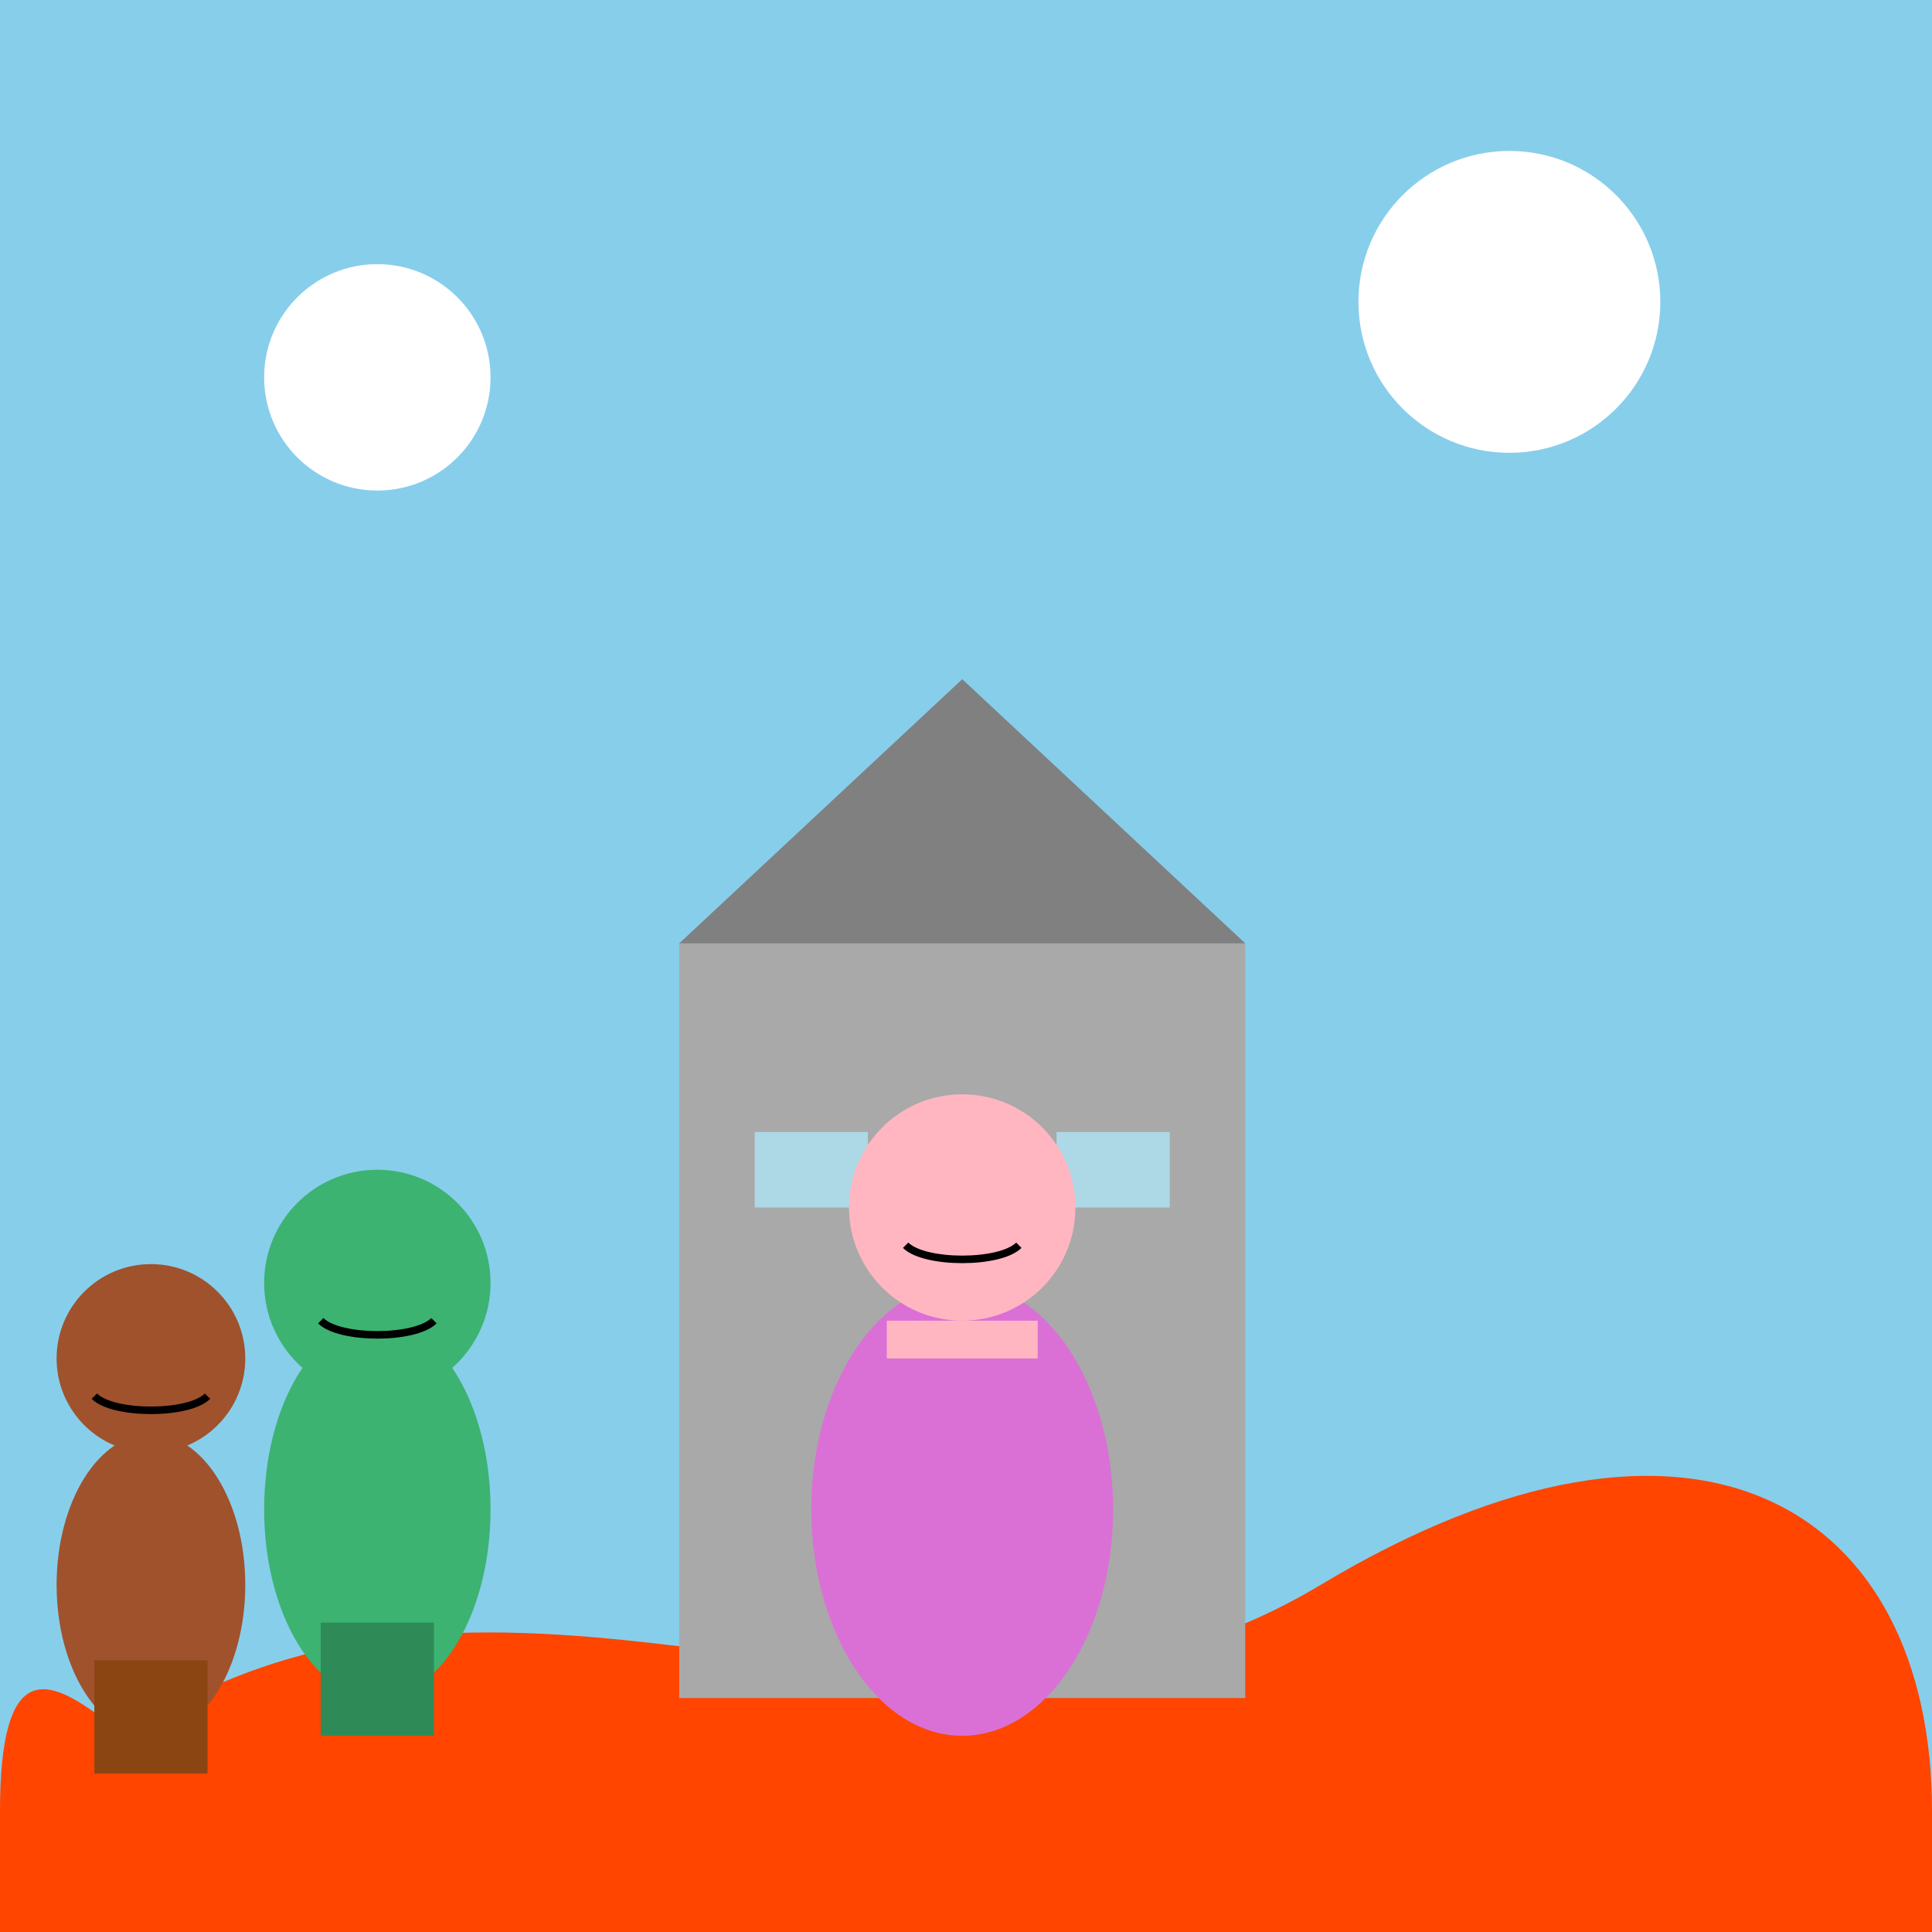 <!--

Generated by DrawGPT.
Free, open source, AI generated images in SVG, PNG, and HTML Canvas format.
https://drawgpt.ai

Created: 2025-10-16T16:06:00+00:00
-->
<svg   viewBox="0 0 512 512" xmlns="http://www.w3.org/2000/svg" xmlns:xlink="http://www.w3.org/1999/xlink">
  <title>Shrek Rescues Fiona!</title>
  <desc>Shrek and Donkey find Fiona taking a nap in the tower! Did you know, ogres are known for their surprisingly delicate tea parties?</desc>
  
  <!-- Background Elements -->
  <rect id="background" class="background" width="512" height="512" fill="#87CEEB"/>
  <ellipse id="ground1" class="ground" cx="256" cy="550" rx="300" ry="80" fill="#228B22"/>
    <ellipse id="ground2" class="ground" cx="256" cy="530" rx="350" ry="70" fill="#32CD32"/>

  <!-- Lava -->
  <path id="lava1" class="lava" d="M50,450 C150,400 250,480 350,420 C450,360 512,400 512,480 L512,512 L0,512 L0,480 C0,400 50,500 50,450 Z" fill="#FF4500">
      <animate attributeName="d" values="M50,450 C150,400 250,480 350,420 C450,360 512,400 512,480 L512,512 L0,512 L0,480 C0,400 50,500 50,450 Z;M50,440 C150,410 250,470 350,430 C450,350 512,390 512,470 L512,512 L0,512 L0,470 C0,390 50,490 50,440 Z;M50,450 C150,400 250,480 350,420 C450,360 512,400 512,480 L512,512 L0,512 L0,480 C0,400 50,500 50,450 Z" dur="5s" repeatCount="indefinite"/>
  </path>

  <!-- Tower -->
  <rect id="towerBase" class="tower" x="180" y="250" width="150" height="200" fill="#A9A9A9"/>
  <polygon id="towerTop" class="tower" points="180,250 255,180 330,250" fill="#808080"/>
  <rect id="window1" class="window" x="200" y="300" width="30" height="20" fill="#ADD8E6"/>
  <rect id="window2" class="window" x="280" y="300" width="30" height="20" fill="#ADD8E6"/>

  <!-- Shrek -->
  <ellipse id="shrekBody" class="shrek" cx="100" cy="400" rx="30" ry="50" fill="#3CB371"/>
  <circle id="shrekHead" class="shrek" cx="100" cy="340" r="30" fill="#3CB371"/>
  <rect id="shrekLegs" class="shrek" x="85" y="430" width="30" height="30" fill="#2E8B57"/>
  
      <path id="shrekMouth" class="shrek" d="M85 350 C 90 355 110 355 115 350" stroke="black" stroke-width="2" fill="none"/>

  <!-- Donkey -->
  <ellipse id="donkeyBody" class="donkey" cx="40" cy="420" rx="25" ry="40" fill="#A0522D"/>
  <circle id="donkeyHead" class="donkey" cx="40" cy="360" r="25" fill="#A0522D"/>
  <rect id="donkeyLegs" class="donkey" x="25" y="440" width="30" height="30" fill="#8B4513"/>
          <path id="donkeyMouth" class="shrek" d="M25 370 C 30 375 50 375 55 370" stroke="black" stroke-width="2" fill="none"/>
  <!-- Fiona -->
  <ellipse id="fionaDress" class="fiona" cx="255" cy="400" rx="40" ry="60" fill="#DA70D6"/>
  <circle id="fionaHead" class="fiona" cx="255" cy="320" r="30" fill="#FFB6C1"/>
  <rect id="fionaArms" class="fiona" x="235" y="350" width="40" height="10" fill="#FFB6C1"/>
  
    <path id="fionaMouth" class="fiona" d="M240 330 C 245 335 265 335 270 330" stroke="black" stroke-width="2" fill="none"/>
          <animateTransform attributeName="transform" type="translate" values="0 0; 0 -5; 0 0" dur="1s" repeatCount="indefinite" begin="0s" attributeType="xml" id="bounce"/>

  
  <!-- Clouds -->
  <circle id="cloud1" class="cloud" cx="100" cy="100" r="30" fill="white">
    <animate attributeName="cx" values="100; 120; 100" dur="5s" repeatCount="indefinite"/>
  </circle>
  <circle id="cloud2" class="cloud" cx="400" cy="80" r="40" fill="white">
    <animate attributeName="cx" values="400; 380; 400" dur="5s" repeatCount="indefinite"/>
  </circle>

</svg>